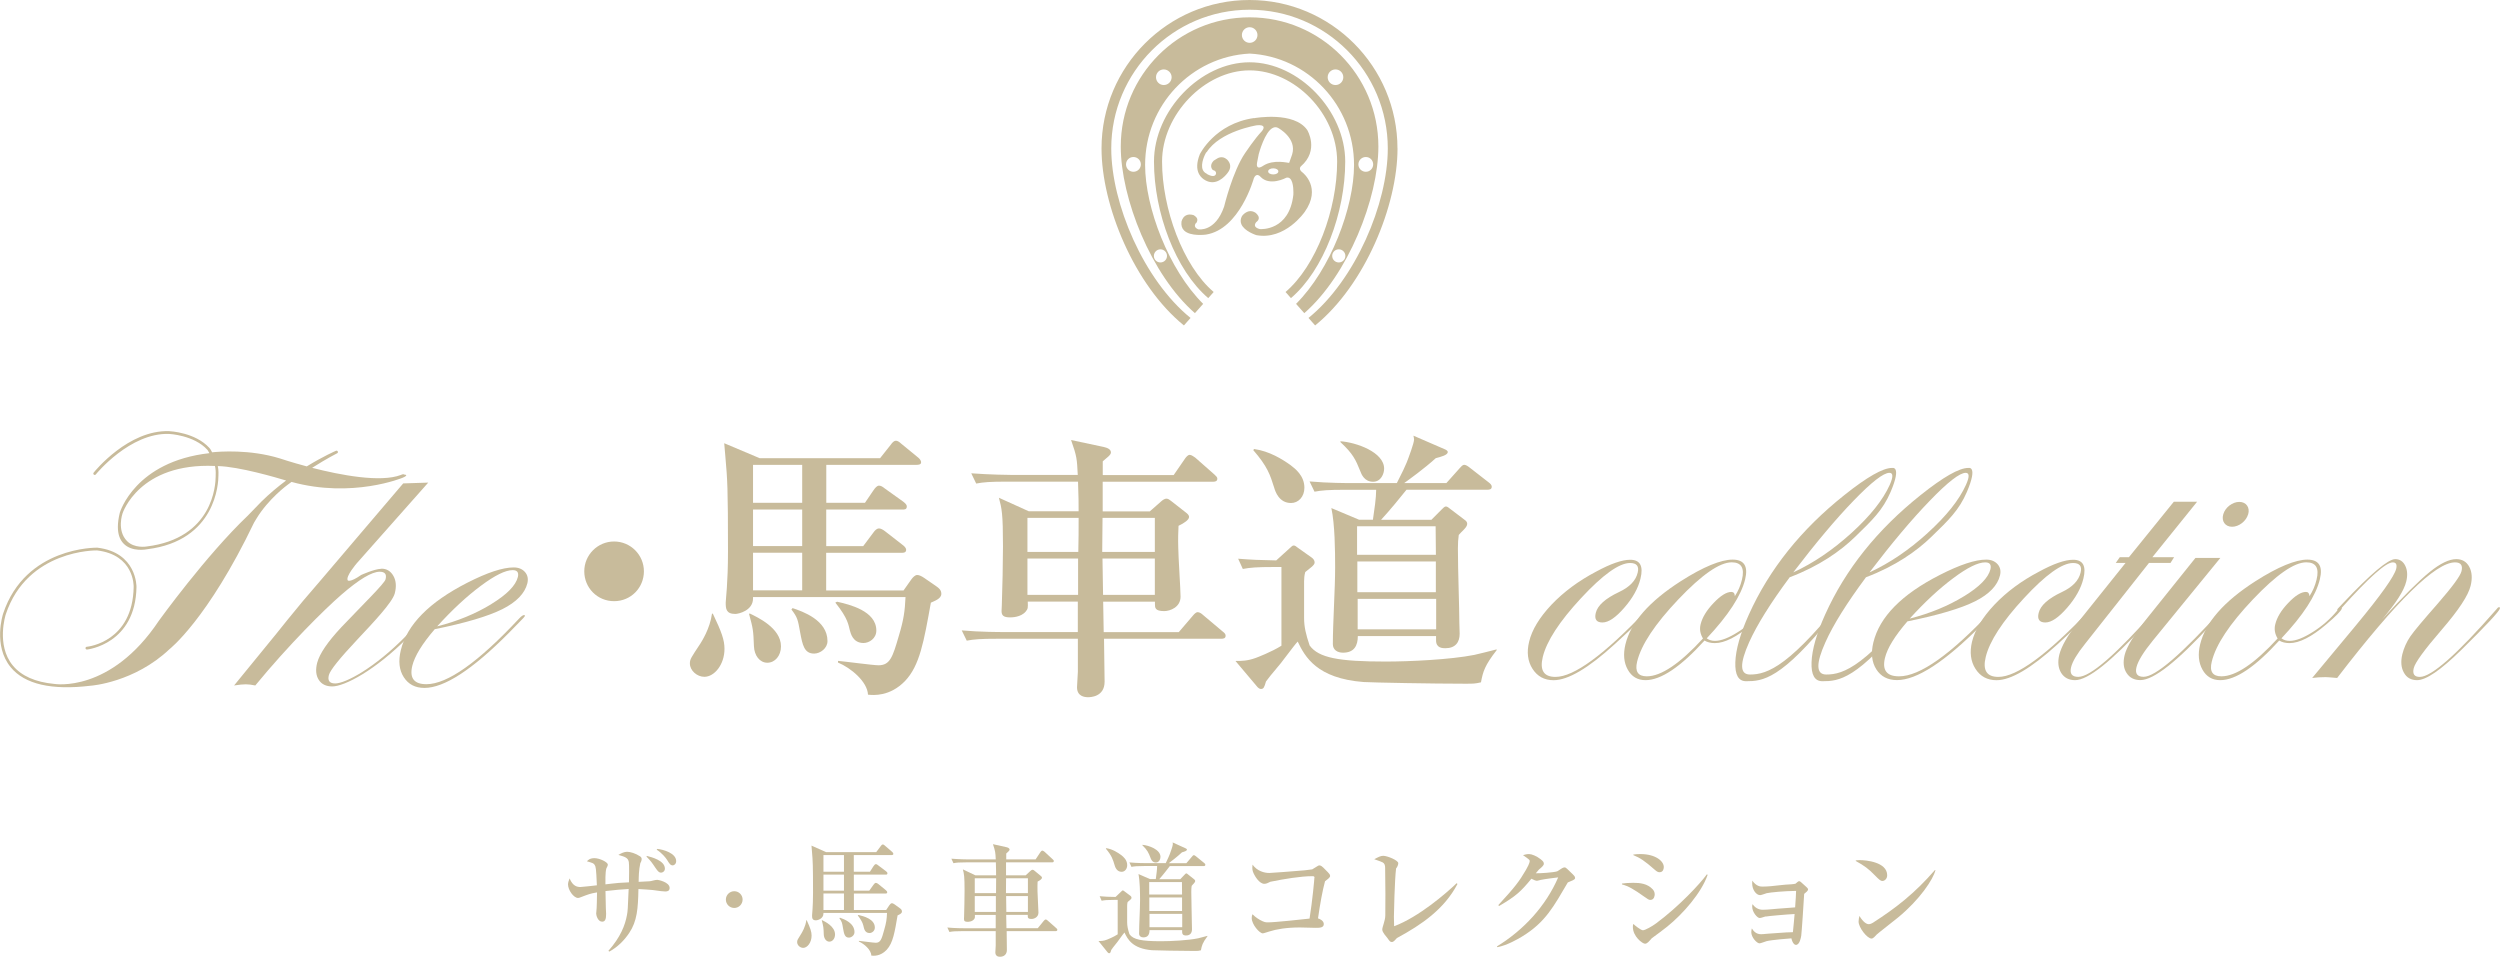 <?xml version="1.0" encoding="UTF-8"?><svg id="uuid-eb002d1e-b388-46bf-b375-db51fd620c8c" xmlns="http://www.w3.org/2000/svg" viewBox="0 0 470.37 180"><defs><style>.uuid-da3bddbc-a836-403c-99a3-9859377d3b83{fill:#c8bb9b;}</style></defs><g id="uuid-9b0ee1d9-cd65-4edc-8d6f-5d0fc86319d3"><g><path class="uuid-da3bddbc-a836-403c-99a3-9859377d3b83" d="M256.98,32.32c-.78,0-1.4-.62-1.4-1.39s.62-1.39,1.4-1.39,1.38,.62,1.38,1.39-.62,1.39-1.38,1.39m-5.09,17.06c-.69,0-1.24-.55-1.24-1.23s.55-1.24,1.24-1.24,1.24,.56,1.24,1.24-.55,1.23-1.24,1.23Zm-.62-33.38c-.82,0-1.47-.66-1.47-1.47s.65-1.47,1.47-1.47,1.47,.66,1.47,1.47-.66,1.47-1.47,1.47Zm-16.15-7.94c-.81,0-1.46-.66-1.46-1.47s.66-1.47,1.46-1.47,1.47,.66,1.47,1.47-.65,1.47-1.47,1.47Zm-16.16,7.94c-.81,0-1.46-.66-1.46-1.47s.65-1.47,1.46-1.47,1.48,.66,1.48,1.47-.66,1.47-1.48,1.47Zm-5.71,16.32c-.77,0-1.39-.62-1.39-1.39s.62-1.39,1.39-1.39,1.4,.62,1.4,1.39-.62,1.39-1.4,1.39Zm5.08,14.59c.69,0,1.24,.56,1.24,1.24s-.55,1.23-1.24,1.23-1.23-.55-1.23-1.23,.56-1.24,1.23-1.24ZM235.11,3.26c-13.39,0-24.24,10.88-24.24,24.31,0,9.73,5.71,24.15,13.95,31.35l1.55-1.75c-6.5-6.47-10.92-18.14-10.92-26.14,0-11.23,8.71-20.37,19.66-20.95,10.94,.57,19.65,9.72,19.65,20.95,0,8-4.42,19.67-10.91,26.14l1.55,1.75c8.24-7.2,13.94-21.62,13.94-31.35,0-13.43-10.85-24.31-24.23-24.31Zm7.78,52.83l-1.02-1.15c5.78-4.93,9.71-15.51,9.71-24.54s-8.01-17.16-16.47-17.16-16.47,8.34-16.47,17.16,3.92,19.61,9.71,24.54l-1.02,1.15c-6.16-5.24-10.21-16.1-10.21-25.69s8.74-18.68,17.99-18.68,17.99,9.08,17.99,18.68-4.05,20.45-10.21,25.69Zm20.05-28.17c0,10.77-6.15,25.72-15.5,33.31l-1.25-1.41c8.82-7.15,14.92-21.52,14.92-31.9,0-14.39-11.67-26.09-26.01-26.09s-26.02,11.7-26.02,26.09c0,10.38,6.1,24.75,14.92,31.9l-1.25,1.41c-9.34-7.59-15.5-22.55-15.5-33.31,0-15.4,12.48-27.92,27.84-27.92s27.84,12.53,27.84,27.92Zm-24.34,4.33c0-.33,.42-.58,.96-.58s.96,.25,.96,.58-.42,.57-.96,.57-.96-.25-.96-.57Zm-1.93-.78c-.19-.12-.24-.42-.15-.91l.31-1.57c.05-.18,1.15-4.29,2.71-4.96,.31-.14,.64-.13,.94,.04,.04,.02,3.59,1.94,2.63,5,0,0-.56,1.58-.56,1.58-.11,.03-2.92-.75-4.89,.54-.07,.04-.65,.48-.98,.28Zm-.73-9.26h0c-7.38,1.05-10.17,6.76-10.2,6.82-.6,1.53-.65,2.78-.14,3.73,.63,1.17,1.9,1.45,1.92,1.45,1.91,.49,3.41-1.63,3.43-1.65,.39-.49,.56-.97,.5-1.44-.08-.71-.63-1.15-.64-1.15-.86-.76-1.76-.18-1.8-.15l-.66,.41c-.33,.35-.5,.71-.48,1.06,.02,.42,.3,.68,.34,.71,.31,.07,.51,.22,.57,.44,.06,.2-.04,.4-.06,.42-.08,.15-.3,.33-.78,.23-.29-.06-.9-.33-.92-.42-1.44-.67-.72-2.68-.34-3.5,.26-.56,.28-.55,.34-.52,2.49-3.97,9.38-5.07,9.45-5.08,.71-.07,1.12,.02,1.24,.27,.16,.33-.27,.81-.31,.86-1.3,1.35-3.12,4.07-3.14,4.1-2.35,3.45-3.93,10.01-3.95,10.08-1.67,4.83-4.82,4.27-4.85,4.27-.71-.28-.68-.69-.61-.9,0,0,.13-.33,.23-.3,.15-.24,.23-.49,.18-.73-.11-.47-.73-.76-.73-.76-.6-.17-1.11-.13-1.51,.13-.6,.39-.73,1.13-.73,1.14-.08,.67,.08,1.22,.49,1.63,1.19,1.18,4.07,.78,4.1,.78,6.38-.99,9-10.51,9.03-10.61,.15-.36,.35-.56,.58-.6,.34-.05,.63,.28,.65,.31,1.71,1.86,4.76,.26,4.89,.19,.27-.06,.49-.01,.67,.15,.77,.66,.65,2.96,.64,3.06-.76,6.8-6.08,6.48-6.31,6.46-.83-.22-.96-.57-.92-.83,.04-.27,.3-.57,.36-.57,.24-.2,.37-.44,.37-.69,0-.54-.63-.99-.66-1.01-1.4-.87-2.45,.58-2.5,.64-.28,.52-.33,1.03-.13,1.52,.55,1.36,2.81,2.07,2.83,2.08,5.41,.99,9.07-4.33,9.11-4.39,3.19-4.52-.29-7.3-.44-7.42-.32-.24-.48-.48-.47-.74,.01-.23,.15-.37,.17-.39,3.51-3.02,1.23-6.82,1.19-6.86-2.47-3.51-9.72-2.26-10.03-2.2Z"/><path class="uuid-da3bddbc-a836-403c-99a3-9859377d3b83" d="M123.68,159.72c1.12,.11,3.54,.8,3.54,2.3,0,.53-.39,.8-.64,.8-.43,0-.64-.32-1.07-1.03-.25-.41-1.03-1.35-1.96-1.92l.14-.16m-1.99,1.33c.89,.23,3.4,.86,3.4,2.4,0,.46-.39,.75-.73,.75-.37,0-.6-.25-1.05-.91-.71-1.05-.78-1.17-1.69-2.12l.07-.11Zm-7.23,17.86c2.3-2.6,3.15-4.84,3.49-6.73,.16-.8,.16-1.21,.32-4.91-1.32,.07-2.57,.19-4.36,.39,.02,.62,.07,2.81,.07,3.22,0,.28,.05,.69,.05,1.08,0,1-.18,1.46-.75,1.46-.8,0-1.12-1.19-1.12-1.51,0-.25,.09-.75,.09-1.12s.07-1.25,.07-2.88c-1.33,.23-1.64,.37-3.06,.91-.23,.09-.36,.14-.5,.14-.85,0-1.9-1.5-1.9-2.56,0-.36,.16-.75,.3-1.12,.61,1.51,1.48,1.62,2.05,1.62,.32,0,2.6-.27,3.08-.32-.14-3.31-.2-3.51-.43-3.86-.2-.29-.34-.34-1.44-.66,.21-.23,.55-.59,1.42-.59,.96,0,2.51,.75,2.51,1.21,0,.25-.14,.43-.27,.71-.23,.73-.18,2.56-.18,3.01,.39-.04,2.1-.25,2.47-.27,.29-.02,1.68-.09,1.96-.11,.02-.59,.06-3.45-.03-3.83-.16-.75-.57-.94-1.96-1.33,.5-.3,1.1-.59,1.64-.59,.6,0,1.62,.32,2.37,.82,.16,.09,.37,.26,.37,.53,0,.21-.07,.5-.25,.78-.3,1.34-.3,2.58-.32,3.53,.32-.02,1.85-.11,2.07-.11,.28,0,.96-.27,1.46-.27,.11,0,2.3,.41,2.3,1.53,0,.53-.38,.66-.8,.66-.5,0-.86-.07-2.37-.27-.26-.03-1.71-.14-2.7-.19-.07,3.7-.25,6.05-1.73,8.26-.96,1.44-2.21,2.67-3.74,3.51l-.19-.14Z"/><path class="uuid-da3bddbc-a836-403c-99a3-9859377d3b83" d="M136.57,169.25c0-.86,.71-1.57,1.58-1.57s1.57,.71,1.57,1.57-.69,1.58-1.57,1.58-1.58-.71-1.58-1.58"/><path class="uuid-da3bddbc-a836-403c-99a3-9859377d3b83" d="M161.38,172.22c1.03,1.35,1.03,1.87,1.14,2.28,.07,.25,.23,1.05,1.08,1.05,.43,0,1-.37,1-1.03,0-1.62-2.12-2.14-3.08-2.37l-.13,.07m-6.78,.91c.32,1.24,.34,1.37,.38,2.68,.03,.77,.46,1.36,1.05,1.36s1.07-.57,1.07-1.35c0-1.53-1.89-2.42-2.42-2.69h-.09Zm-2.9,0c-.16,1.26-.82,2.31-.91,2.47-.73,1.16-.82,1.28-.82,1.65,0,.57,.54,1.09,1.14,1.09,.78,0,1.58-1,1.58-2.31,0-.73-.23-1.39-.92-2.9h-.07Zm6.23-.34c.48,.66,.5,.82,.68,1.89,.18,1.03,.32,1.73,1.1,1.73,.48,0,1.05-.44,1.05-1.03,0-1.73-1.96-2.44-2.74-2.72l-.09,.11Zm-3.01-4.68h3.86v3.1h-3.86v-3.1Zm0-7.23h3.86v3.13h-3.86v-3.13Zm.53-.54l-2.78-1.24c.02,.32,.04,.64,.09,1.12,.16,1.87,.2,2.53,.2,7.78,0,2.67-.18,3.97-.18,4.22,0,.5,.02,.94,.75,.94,.25,0,1.39-.28,1.39-1.28v-.11h11.96c-.04,1.14-.14,1.85-.53,3.19-.48,1.74-.68,2.42-1.59,2.42-.42,0-2.67-.32-3.17-.36v.13c1.01,.43,2.3,1.57,2.35,2.65,.43,.04,1.71,.16,2.9-1.12,1.17-1.28,1.48-3.26,2.03-6.45,.27-.14,.82-.32,.82-.73,0-.32-.2-.48-.39-.62l-.98-.71c-.16-.12-.37-.23-.53-.23s-.34,.18-.48,.39l-.59,.89h-6.07v-3.1h5.93c.16,0,.34-.02,.34-.25,0-.13-.14-.29-.29-.41l-1.37-1.12c-.16-.14-.34-.23-.48-.23s-.3,.14-.44,.35l-.8,1.12h-2.9v-3.02h5.98c.15,0,.34,0,.34-.25,0-.16-.13-.27-.27-.39l-1.46-1.1c-.16-.14-.3-.23-.46-.23-.14,0-.3,.18-.44,.39l-.66,1.03h-3.04v-3.13h7.07c.16,0,.37-.02,.37-.21s-.16-.34-.27-.43l-1.3-1.12c-.14-.14-.27-.23-.42-.23-.14,0-.27,.14-.39,.32l-.84,1.12h-9.42Zm-.53,4.22h3.86v3.02h-3.86v-3.02Z"/><path class="uuid-da3bddbc-a836-403c-99a3-9859377d3b83" d="M183.4,168.04v-2.8h4.02c0,.84,0,1.98-.02,2.8h-4m0,.55h3.97v2.99h-3.97v-2.99Zm10,0v2.99h-4.06l-.04-2.99h4.11Zm-4.08-6.89v-1.11c.27-.28,.63-.51,.63-.73,0-.27-.3-.39-.57-.46l-2.56-.57c.46,1.37,.46,1.53,.53,2.87h-5.11c-.23,0-1.82-.02-3.24-.14l.39,.85c.57-.12,1.05-.16,2.44-.16h5.54c.04,1.21,.04,1.92,.04,2.44h-3.9l-2.35-1.12c.23,.89,.32,1.28,.32,4.02,0,1.21-.05,3.56-.09,4.84,0,.07-.02,.41-.02,.48,0,.37,.16,.53,.66,.53,.14,0,.84,0,1.23-.48,.18-.23,.18-.32,.16-.82h3.92v2.51h-5.84c-.23,0-1.83,0-3.26-.14l.39,.84c.57-.11,1.07-.16,2.46-.16h6.25v2.72c0,.18-.07,1.07-.07,1.28,0,.73,.57,.82,.87,.82,.14,0,1.3,0,1.3-1.28,0-.5-.04-2.99-.04-3.54h9.19c.16,0,.34-.02,.34-.25,0-.14-.09-.23-.23-.34l-1.55-1.37c-.12-.12-.28-.23-.41-.23s-.27,.16-.37,.27l-1.12,1.37h-5.89l-.05-2.51h4.06v.18c0,.32,0,.59,.73,.59,.45,0,1.28-.32,1.28-1.19,0-.59-.18-3.4-.18-4.01-.02-.8,0-1.33,.02-1.83,.46-.23,.82-.5,.82-.73,0-.16-.14-.27-.25-.36l-1.16-.96c-.11-.09-.23-.18-.36-.18-.12,0-.27,.09-.43,.25l-.86,.8h-3.7v-2.44h8.65c.14,0,.34-.02,.34-.25,0-.14-.09-.21-.23-.34l-1.5-1.39c-.09-.07-.3-.23-.44-.23s-.28,.19-.34,.27l-.92,1.39h-5.54Zm4.08,3.54v2.8h-4.13l.02-2.8h4.11Z"/><path class="uuid-da3bddbc-a836-403c-99a3-9859377d3b83" d="M214.92,159.01c.98,.96,1.18,1.44,1.55,2.4,.09,.25,.32,.87,1,.87,.64,0,.87-.68,.87-1.07,0-1.37-2.19-2.17-3.42-2.26v.07m-6.85,.66c1.12,1.34,1.32,2.03,1.64,3.1,.09,.32,.39,1.25,1.32,1.25,.57,0,1.05-.51,1.05-1.25,0-1-.73-1.58-1.1-1.88-.64-.47-1.64-1.14-2.85-1.32l-.07,.09Zm2.22,9.63v6.48c-.8,.53-1.9,.96-2.01,1-.66,.26-1.11,.26-1.6,.26l1.69,2.1c.05,.07,.19,.2,.3,.2,.23,0,.27-.14,.41-.62,.25-.37,.34-.48,1.14-1.48,1.05-1.44,1.16-1.6,1.35-1.8,.57,1.25,1.51,3.03,5.16,3.33,.75,.04,5.47,.14,7.94,.14,.73,0,.79,0,1.28-.12,.16-.89,.29-1.39,1.23-2.65v-.07c-.3,.09-1.64,.43-1.76,.46-1.87,.39-5.07,.55-6.96,.55-3.65,0-5.25-.3-5.96-1.33-.3-.91-.43-1.55-.43-2.24v-3.06c0-.23,.02-.5,.09-.75,.3-.27,.73-.54,.73-.77,0-.25-.16-.36-.25-.43l-1.07-.8c-.11-.09-.21-.18-.32-.18s-.2,.14-.29,.21l-1.07,1.02c-1.32-.02-1.89-.04-2.99-.14l.37,.85c.57-.11,1.07-.16,2.47-.16h.57Zm5.93-1v-2.35h6.16l.02,2.35h-6.19Zm.05,3.63h6.16v2.51h-6.16v-2.51Zm1.84-6.53c.6-.66,1.65-2.01,1.99-2.46h6.34c.16,0,.34-.02,.34-.25,0-.14-.11-.25-.23-.34l-1.51-1.23c-.13-.12-.3-.23-.44-.23-.11,0-.25,.16-.34,.28l-1.05,1.23h-3.31c.37-.28,1.58-1.19,2.49-2.05,.41-.11,.93-.26,.93-.51,0-.11-.14-.18-.23-.23l-2.46-1.12c.02,.14,.04,.23,.04,.32,0,.3-.43,1.5-.57,1.87-.09,.25-.36,.87-.77,1.71h-3.58c-.23,0-1.83,0-3.26-.14l.39,.84c.57-.11,1.07-.16,2.46-.16h2.37c0,.66-.14,1.64-.25,2.46h-1.09l-2.17-.95c.27,1.34,.3,3.47,.3,4.91,0,1.76-.18,4.56-.18,6.3,0,.48,.36,.71,.8,.71,.89,0,1.16-.59,1.16-1.37h6.14v.37c0,.64,.53,.64,.73,.64,.78,0,1.12-.48,1.12-1.18,0-.27-.02-.77-.02-.94,0-1.23-.11-4.27-.11-6.09,0-.52,.02-.71,.07-1.12,.2-.28,.66-.62,.66-.91,0-.16-.09-.25-.18-.32l-1.14-.91c-.11-.09-.23-.21-.34-.21s-.21,.11-.34,.25l-.8,.84h-3.95Zm-1.87,3.45h6.16v2.54h-6.16v-2.54Z"/><path class="uuid-da3bddbc-a836-403c-99a3-9859377d3b83" d="M247.33,165.15c0-.25-.16-.3-.39-.3-2.19,0-5.43,.54-7.92,1.05-.44,.18-.69,.39-1.14,.39-.94,0-1.78-1.48-1.91-1.76-.16-.32-.35-.69-.35-1.23,0-.27,.02-.43,.04-.62,.89,1.23,2.24,1.57,3.15,1.57,.42,0,4.75-.34,6.64-.5,.53-.04,.89-.13,1.44-.18l.73-.45c.23-.13,.43-.3,.61-.3,.3,0,.55,.23,.76,.43l.86,.87c.2,.21,.41,.43,.41,.69,0,.31-.55,.68-.96,1-.48,1.78-.91,4.15-1.32,6.98,.41,.11,1.09,.48,1.09,1.07,0,.71-.8,.71-1.57,.71-.46,0-2.49-.07-2.93-.07-2.56,0-4.45,.34-5.73,.75-.21,.05-1.07,.36-1.25,.36-.62,0-2.08-1.69-2.08-2.87,0-.32,.04-.48,.14-.73,.21,.21,.62,.62,1.41,1.07,.85,.46,1.07,.46,1.53,.46,1.32,0,6.5-.57,7.8-.71,.55-3.42,.91-7.44,.91-7.69"/><path class="uuid-da3bddbc-a836-403c-99a3-9859377d3b83" d="M274.21,166.34c-2.48,4.72-6.73,7.64-11.38,10.15-.37,.37-.6,.75-.96,.75-.31,0-.43-.18-.82-.73-.23-.32-.98-1.07-.98-1.62,0-.5,.57-1.69,.57-2.65,0-1.14,.02-3.18,.02-4.04,0-.43-.05-4.02-.05-4.91,0-.46-.09-.82-.46-1.03-.18-.11-1.05-.41-1.59-.6,.82-.43,1.21-.64,1.69-.64,.76,0,2.83,.84,2.83,1.39,0,.31-.21,.78-.41,.98-.27,2.14-.41,8.58-.41,9.11,0,.77,.02,1.27,.04,1.77,4.59-1.71,9.81-6.2,11.77-8.1l.14,.14"/><path class="uuid-da3bddbc-a836-403c-99a3-9859377d3b83" d="M281.65,178.06c5-3.06,9.18-7.56,11.52-12.98-.59,.07-2.42,.29-3.33,.48-.11,.02-.5,.16-.66,.16-.2,0-.59-.14-1.05-.39-2.01,2.46-2.97,3.31-6.07,5.13l-.16-.16c3.12-3.38,3.95-4.47,5.2-6.62,.25-.43,.71-1.28,.71-1.67,0-.18-.07-.25-.3-.43-.55-.41-.69-.5-.96-.69,.36-.11,.75-.2,1.13-.2,.51,0,1.4,.36,2.15,.94,.57,.43,.64,.64,.64,.89,0,.3-.41,.67-.91,1.07-.3,.34-.44,.53-.6,.71,.57,.04,3.38-.13,4.04-.37l.89-.57c.14-.09,.32-.16,.48-.16,.18,0,.29,.11,.48,.27l1.07,1.03c.21,.21,.43,.41,.43,.71,0,.32-.64,.5-1.37,.82-2.62,4.43-4.15,7.48-8.64,10.2-.87,.52-2.81,1.64-4.61,1.98l-.09-.16"/><path class="uuid-da3bddbc-a836-403c-99a3-9859377d3b83" d="M321.29,164.6c-1.16,3.37-4.63,7.35-7.64,9.77-.82,.66-1.92,1.46-2.87,2.16-.53,.6-.85,1.03-1.28,1.03-.45,0-2.28-1.32-2.28-3.17,0-.26,.02-.35,.09-.55,.27,.27,1.43,1.19,1.8,1.19,.41,0,1.76-.75,2.51-1.32,4.34-3.22,8.29-7.49,9.52-9.2l.16,.09m-16.13,1.64c.55-.07,1.18-.14,2.12-.14,1.32,0,2.67,.16,3.65,1.21,.23,.25,.39,.55,.39,.98,0,.13-.05,1.03-.82,1.03-.29,0-.48-.14-1.19-.64-1.89-1.35-2.94-1.96-4.15-2.28v-.15Zm2.14-5.46c.39-.05,.75-.09,1.3-.09,2.95,0,4.43,1.37,4.43,2.44,0,.18-.04,.98-.8,.98-.32,0-.55-.16-.89-.46-1.94-1.71-2.81-2.26-4.04-2.76v-.11Z"/><path class="uuid-da3bddbc-a836-403c-99a3-9859377d3b83" d="M332.2,172.42c-.39,.1-.82,.3-1.14,.3-.41,0-1.39-1.07-1.39-2.15,0-.21,.04-.36,.06-.45,.42,.59,1.07,1.05,1.92,1.05,1.05,0,2.49-.2,2.81-.2,.34,0,2.24-.19,3.29-.25,.12-1.74,.16-2.19,.18-3.1-2.19,.02-4.79,.27-5.53,.43-.18,.05-1.02,.37-1.23,.37-.75,0-1.5-1.03-1.5-2.19,0-.27,.02-.43,.02-.54,.8,1.12,1.55,1.12,1.98,1.12,.9,0,2.22-.13,3.13-.25,.66-.09,1.71-.16,2.21-.18,.27-.02,.69-.07,.8-.11l.41-.34c.12-.09,.21-.14,.27-.14,.11,0,.25,.07,.34,.16l1.01,.91c.16,.14,.34,.3,.34,.5,0,.23-.38,.55-.73,.82-.09,1.62-.46,7.23-.55,7.85-.05,.32-.27,1.75-1.01,1.75-.22,0-.63-.27-.84-1.23-.48,.02-3.81,.3-4.68,.53-.18,.04-1.09,.41-1.32,.41-.5,0-1.55-1.12-1.55-2.1,0-.34,.07-.57,.11-.71,.23,.37,.71,1.09,1.71,1.09,.57,0,1.14-.11,1.49-.11,.53,0,3.1-.27,4.52-.27,.09-.75,.28-2.92,.32-3.42-1.44,.07-5.08,.39-5.45,.48"/><path class="uuid-da3bddbc-a836-403c-99a3-9859377d3b83" d="M364.06,163.69c-3.81,4.38-7.32,7.12-11.64,9.9-.41,.25-.64,.29-.86,.29-.3,0-.99-.32-1.71-1.55-.07,.3-.16,.66-.16,1.07,0,1.12,1.62,3.19,2.44,3.19,.32,0,.71-.48,.96-.75,.19-.21,3.4-2.69,4.03-3.22,4.09-3.36,6.62-7.19,7.03-8.9l-.09-.04m-14.9-1.69c1.67,.93,2.4,1.48,3.56,2.67,.77,.78,1.07,1.09,1.46,1.09s.89-.39,.89-1.07c0-2.51-4.04-2.85-5.13-2.85-.37,0-.5,.03-.78,.05v.11Z"/><path class="uuid-da3bddbc-a836-403c-99a3-9859377d3b83" d="M71.7,107c1.04-.04,1.81,.46,2.32,1.36,.51,.9,.59,2.01,.25,3.3-.45,1.69-4.05,5.49-7.04,8.67-3.33,3.55-5.12,5.77-5.35,6.68-.28,1.05,.12,1.58,1.19,1.58,1.89,0,7.38-2.85,13.42-9.04l1.56-1.59,.9-.81c.2-.24,.37-.37,.52-.37,.11,0,.14,.05,.11,.15-.04,.2-.22,.42-.51,.66l-2.17,2.18c-6.33,6.42-12.12,9.38-14.39,9.38-1.17,0-2.02-.42-2.55-1.26-.53-.84-.61-1.9-.29-3.17,.45-1.72,1.97-3.95,4.56-6.72,4.07-4.28,8.1-8.2,8.31-9,.25-.96-.11-1.43-1.11-1.43-1.48,0-3.89,1.45-7.21,4.33-3.19,2.77-9.86,9.37-16.19,17.07-.69-.15-1.29-.22-1.78-.22-.53,0-1.27,.07-2.21,.22l7.97-9.76c1.1-1.4,2.77-3.45,5.01-6.16,1.16-1.33,4.75-5.54,10.77-12.63l8.07-9.47,4.71-.15c-3.15,3.54-7.63,8.59-13.43,15.16,0,0-2.17,2.5-1.71,3.24,0,0,.38,.47,2.52-1.02,0,0,2.43-1.11,3.73-1.16"/><path class="uuid-da3bddbc-a836-403c-99a3-9859377d3b83" d="M310.68,114.48c-.07,.35-2.38,2.6-6.91,6.75-4.93,4.5-8.75,6.75-11.47,6.75-1.73,0-3.05-.72-3.96-2.14-.91-1.42-1.12-3.13-.64-5.1,.53-2.24,1.94-4.56,4.21-6.97,2.29-2.4,5.07-4.47,8.38-6.21,2.76-1.5,4.91-2.24,6.43-2.24,1.86,0,2.51,1.17,1.94,3.52-.44,1.84-1.46,3.68-3.07,5.52-1.6,1.84-2.96,2.76-4.09,2.76s-1.55-.61-1.26-1.8c.34-1.41,1.8-2.71,4.36-3.92,1.99-.93,3.18-2.15,3.53-3.67,.29-1.2-.19-1.8-1.43-1.8-2.06,0-5.13,2.2-9.22,6.6-4.08,4.4-6.48,8.09-7.21,11.08-.6,2.5,.18,3.75,2.39,3.75,3.47,0,9.14-4.15,17.05-12.47,.42-.43,.7-.64,.85-.64,.09,.03,.13,.11,.09,.24"/><path class="uuid-da3bddbc-a836-403c-99a3-9859377d3b83" d="M332.37,114.32c-.12,0-.37,.19-.75,.55-1.3,1.57-2.84,2.92-4.6,4.03-1.76,1.12-3.21,1.68-4.35,1.68-.62,0-1.14-.16-1.55-.48,4.07-4.33,6.48-8.04,7.23-11.12,.59-2.46-.2-3.69-2.37-3.69s-5.51,1.35-9.73,4.05c-5.96,3.81-9.44,7.78-10.43,11.9-.44,1.84-.3,3.43,.44,4.75,.73,1.32,1.85,1.98,3.34,1.98,2.89,0,6.6-2.48,11.1-7.45,.52,.31,1.17,.48,1.94,.48,1.85,0,4.16-1.17,6.93-3.52,1.86-1.57,2.82-2.57,2.92-3,.04-.11,0-.16-.11-.16m-5.97-2.15c-.02-.54-.25-.8-.66-.8-.9,0-2.02,.69-3.34,2.08-1.32,1.38-2.14,2.73-2.45,4.04-.22,.91-.07,1.78,.45,2.64-4.36,4.75-7.89,7.12-10.57,7.12-1.66,0-2.26-.92-1.82-2.76,.77-3.18,3.36-7.08,7.77-11.73,4.41-4.64,7.76-6.96,10.03-6.96,1.81,0,2.45,1.08,1.93,3.24-.27,1.15-.72,2.19-1.34,3.12Z"/><path class="uuid-da3bddbc-a836-403c-99a3-9859377d3b83" d="M375.69,114.24c-.22,0-.53,.22-.93,.64-7.71,8.24-13.52,12.37-17.46,12.37-2.32,0-3.2-1.15-2.65-3.45,.44-1.85,1.86-4.15,4.23-6.89,5.79-1.17,10.04-2.43,12.72-3.77,2.67-1.34,4.24-2.98,4.7-4.89,.2-.83,.04-1.53-.46-2.1-.52-.57-1.22-.86-2.13-.86-2.07,0-4.97,.96-8.73,2.88-7.18,3.66-11.34,7.89-12.51,12.7-.49,2.03-.3,3.72,.56,5.07,.86,1.35,2.16,2.02,3.89,2.02,3.72,0,8.99-3.43,15.81-10.28l2.11-2.16c.62-.62,.94-.97,.96-1.05,.02-.13,0-.21-.1-.24m-6.21-2.03c-2.93,1.8-6.33,3.2-10.18,4.19,2.84-3.13,5.58-5.67,8.22-7.63,2.63-1.97,4.64-2.95,5.98-2.95,.87,0,1.18,.43,.99,1.29-.39,1.6-2.06,3.31-5.01,5.11Z"/><path class="uuid-da3bddbc-a836-403c-99a3-9859377d3b83" d="M98.62,115.72c-.22,0-.53,.21-.93,.64-7.71,8.25-13.52,12.37-17.47,12.37-2.32,0-3.2-1.15-2.65-3.45,.45-1.84,1.86-4.15,4.23-6.9,5.79-1.17,10.03-2.43,12.72-3.77,2.67-1.34,4.24-2.98,4.71-4.89,.19-.83,.04-1.53-.46-2.1-.51-.57-1.22-.86-2.12-.86-2.07,0-4.98,.97-8.73,2.88-7.17,3.66-11.34,7.89-12.51,12.7-.49,2.03-.31,3.73,.56,5.07,.87,1.35,2.15,2.02,3.89,2.02,3.71,0,8.99-3.42,15.81-10.28l2.11-2.16c.62-.62,.94-.97,.96-1.05,.02-.13,0-.21-.1-.24m-6.21-2.03c-2.94,1.8-6.33,3.2-10.18,4.18,2.84-3.13,5.58-5.67,8.22-7.63,2.64-1.97,4.64-2.95,5.98-2.95,.86,0,1.18,.42,.99,1.28-.39,1.6-2.06,3.31-5.01,5.11Z"/><path class="uuid-da3bddbc-a836-403c-99a3-9859377d3b83" d="M355.98,88.04c-1.71,0-4.71,1.71-8.97,5.11-8.15,6.48-14.13,13.97-17.96,22.47-1.62,3.59-2.47,6.59-2.55,8.97-.08,2.39,.58,3.58,2.03,3.58,3.09,0,6.55-.25,16.3-12.38l3.04-3.83c.88-1.1,1.36-1.72,1.42-1.85,.1-.24,.12-.38,.06-.42-.18,0-.56,.37-1.16,1.13-11.31,14.59-15.65,16.09-18.93,16.09-1.93,0-1.97-2.03-.15-6.1,1.47-3.26,4.01-7.34,7.62-12.2,5.51-2.08,9.56-4.93,12.32-7.62,3.22-3.12,5.2-5.02,6.66-8.42,2.18-5.1,.26-4.52,.26-4.52m-7.62,12.23c-3.52,3.19-7.16,5.67-10.95,7.41,4.23-5.53,8.01-10.04,11.37-13.51,3.37-3.49,5.61-5.22,6.72-5.22,.72,0,.73,.76,.06,2.27-1.28,2.84-3.68,5.85-7.2,9.05Z"/><path class="uuid-da3bddbc-a836-403c-99a3-9859377d3b83" d="M370.33,88.04c-1.72,0-4.71,1.71-8.97,5.11-8.14,6.48-14.13,13.97-17.96,22.47-1.62,3.59-2.47,6.59-2.56,8.97-.09,2.39,.59,3.58,2.03,3.58,3.09,0,6.55-.25,16.3-12.38l3.04-3.83c.89-1.1,1.36-1.72,1.42-1.85,.09-.24,.13-.38,.06-.42-.18,0-.56,.37-1.16,1.13-11.31,14.59-15.64,16.09-18.92,16.09-1.93,0-1.98-2.03-.15-6.1,1.46-3.26,4.01-7.34,7.62-12.2,5.51-2.08,9.56-4.93,12.32-7.62,3.23-3.12,5.2-5.02,6.66-8.42,2.18-5.1,.26-4.52,.26-4.52m-7.63,12.23c-3.51,3.19-7.16,5.67-10.95,7.41,4.22-5.53,8.01-10.04,11.38-13.51,3.36-3.49,5.61-5.22,6.72-5.22,.72,0,.73,.76,.05,2.27-1.28,2.84-3.68,5.85-7.21,9.05Z"/><path class="uuid-da3bddbc-a836-403c-99a3-9859377d3b83" d="M394.01,114.48c-.08,.35-2.39,2.6-6.9,6.75-4.94,4.5-8.77,6.75-11.47,6.75-1.73,0-3.06-.72-3.96-2.14-.91-1.42-1.12-3.13-.65-5.1,.55-2.24,1.95-4.56,4.22-6.97,2.28-2.4,5.06-4.47,8.38-6.21,2.75-1.5,4.9-2.24,6.43-2.24,1.85,0,2.5,1.17,1.93,3.52-.44,1.84-1.47,3.68-3.07,5.52-1.6,1.84-2.96,2.76-4.09,2.76s-1.56-.61-1.26-1.8c.34-1.41,1.79-2.71,4.36-3.92,1.99-.93,3.17-2.15,3.53-3.67,.3-1.2-.18-1.8-1.42-1.8-2.07,0-5.15,2.2-9.22,6.6-4.08,4.4-6.48,8.09-7.21,11.08-.61,2.5,.18,3.75,2.38,3.75,3.46,0,9.14-4.15,17.06-12.47,.41-.43,.71-.64,.86-.64,.09,.03,.12,.11,.09,.24"/><path class="uuid-da3bddbc-a836-403c-99a3-9859377d3b83" d="M413.38,94.4l-8.42,10.44h4.09l-.67,1.07h-4.05l-12.04,15.24c-1.48,1.84-2.36,3.31-2.62,4.4-.29,1.2,.16,1.8,1.35,1.8,2.29,0,7.16-4.24,14.63-12.72,.25-.27,.42-.4,.52-.4,.15,0,.21,.08,.18,.24-.05,.07-.23,.3-.55,.65l-2.17,2.37c-6.41,6.99-10.81,10.48-13.2,10.48-1.17,0-2.04-.45-2.62-1.36-.56-.91-.69-2.04-.36-3.41,.4-1.6,1.54-3.6,3.43-6l9.04-11.29h-1.84l.75-1.07h1.72l8.45-10.44h4.38"/><path class="uuid-da3bddbc-a836-403c-99a3-9859377d3b83" d="M417.75,104.98l-12.71,15.56c-1.76,2.16-2.78,3.83-3.07,5-.29,1.2,.16,1.8,1.35,1.8,2.21,0,7.15-4.24,14.8-12.72,.17-.27,.31-.4,.45-.4,.15,0,.21,.08,.17,.24-.04,.07-.22,.3-.55,.65l-2.16,2.37c-6.4,6.99-10.84,10.48-13.32,10.48-1.17,0-2.03-.45-2.6-1.34-.58-.89-.69-2.01-.37-3.35,.37-1.55,1.8-3.9,4.31-7.05l9.02-11.25h4.67"/><path class="uuid-da3bddbc-a836-403c-99a3-9859377d3b83" d="M440.52,114.32c-.13,0-.38,.19-.76,.55-1.3,1.57-2.83,2.92-4.6,4.03-1.76,1.12-3.21,1.68-4.35,1.68-.63,0-1.14-.16-1.56-.48,4.08-4.33,6.49-8.04,7.23-11.12,.6-2.46-.19-3.69-2.36-3.69s-5.52,1.35-9.74,4.05c-5.96,3.81-9.43,7.78-10.43,11.9-.44,1.84-.3,3.43,.44,4.75,.73,1.32,1.85,1.98,3.34,1.98,2.89,0,6.59-2.48,11.1-7.45,.51,.31,1.16,.48,1.93,.48,1.85,0,4.17-1.17,6.92-3.52,1.86-1.57,2.82-2.57,2.93-3,.03-.11,0-.16-.11-.16m-5.98-2.15c-.03-.54-.25-.8-.66-.8-.91,0-2.02,.69-3.34,2.08-1.32,1.38-2.13,2.73-2.44,4.04-.22,.91-.07,1.78,.45,2.64-4.36,4.75-7.89,7.12-10.58,7.12-1.66,0-2.27-.92-1.81-2.76,.76-3.18,3.35-7.08,7.76-11.73,4.41-4.64,7.75-6.96,10.02-6.96,1.83,0,2.47,1.08,1.94,3.24-.27,1.15-.72,2.19-1.34,3.12Z"/><path class="uuid-da3bddbc-a836-403c-99a3-9859377d3b83" d="M470.36,114.48c-.14,.56-2.56,3.16-7.26,7.79-3.87,3.8-6.63,5.7-8.33,5.7-1.13,0-1.96-.46-2.48-1.41-.53-.94-.62-2.09-.3-3.46,.3-1.2,.8-2.32,1.51-3.36,.71-1.03,2.43-3.07,5.12-6.13,2.8-3.22,4.3-5.26,4.51-6.15,.27-1.1-.14-1.65-1.23-1.65-3.65,0-11.04,7.25-22.17,21.75-1.19-.11-1.92-.16-2.17-.16-.88,0-1.73,.05-2.53,.16l8.24-9.91c4.7-5.67,7.22-9.22,7.57-10.64,.19-.8-.03-1.2-.64-1.2-1.3,0-4.49,2.85-9.62,8.56-.3,.35-.51,.53-.65,.56-.13,0-.18-.08-.18-.24,.07-.13,.15-.24,.24-.32l.94-.99c5.16-5.46,8.39-8.18,9.72-8.18,.85,0,1.48,.41,1.89,1.24,.41,.83,.47,1.82,.19,2.96-.41,1.72-1.93,4.09-4.55,7.14,4-4.36,7-7.34,8.97-8.93,1.98-1.6,3.65-2.41,4.99-2.41,1.11,0,1.93,.48,2.45,1.45,.51,.96,.6,2.15,.25,3.57-.43,1.8-2.23,4.54-5.43,8.25-3.26,3.78-5.02,6.19-5.27,7.24-.27,1.1,.11,1.65,1.14,1.65,2.2,0,7-4.24,14.42-12.72,.19-.27,.35-.4,.48-.4,.15,0,.21,.08,.17,.24"/><path class="uuid-da3bddbc-a836-403c-99a3-9859377d3b83" d="M157.16,113.37c2.47,3.08,2.47,4.28,2.73,5.21,.17,.58,.56,2.4,2.58,2.4,1.04,0,2.41-.83,2.41-2.35,0-3.7-5.09-4.9-7.38-5.42l-.33,.16m-16.25,2.09c.76,2.81,.82,3.12,.93,6.1,.06,1.77,1.09,3.13,2.52,3.13s2.57-1.3,2.57-3.08c0-3.49-4.54-5.52-5.8-6.15h-.22Zm-6.96,0c-.39,2.87-1.97,5.26-2.19,5.63-1.75,2.66-1.97,2.92-1.97,3.75,0,1.3,1.32,2.5,2.73,2.5,1.87,0,3.78-2.29,3.78-5.26,0-1.67-.55-3.19-2.19-6.62h-.16Zm14.95-.78c1.15,1.51,1.2,1.88,1.64,4.32,.44,2.35,.76,3.97,2.63,3.97,1.14,0,2.51-.99,2.51-2.35,0-3.97-4.7-5.58-6.57-6.21l-.21,.26Zm-7.23-10.69h9.25v7.08h-9.25v-7.08Zm0-16.53h9.25v7.14h-9.25v-7.14Zm1.26-1.25l-6.68-2.82c.06,.73,.11,1.46,.22,2.56,.38,4.28,.49,5.79,.49,17.78,0,6.1-.43,9.07-.43,9.64,0,1.15,.06,2.14,1.8,2.14,.61,0,3.34-.62,3.34-2.91v-.26h28.69c-.12,2.61-.33,4.22-1.26,7.3-1.15,3.96-1.64,5.53-3.83,5.53-.99,0-6.41-.73-7.61-.83v.32c2.41,.99,5.53,3.59,5.64,6.04,1.04,.11,4.1,.37,6.95-2.55,2.8-2.92,3.56-7.46,4.88-14.76,.65-.31,1.97-.73,1.97-1.66,0-.73-.48-1.09-.93-1.41l-2.35-1.62c-.39-.26-.88-.52-1.26-.52s-.82,.42-1.14,.88l-1.43,2.03h-14.56v-7.08h14.23c.38,0,.82-.05,.82-.58,0-.31-.33-.67-.7-.93l-3.29-2.56c-.38-.3-.81-.52-1.14-.52s-.72,.31-1.04,.78l-1.91,2.55h-6.96v-6.88h14.35c.38,0,.81,0,.81-.58,0-.37-.33-.62-.65-.89l-3.51-2.51c-.38-.31-.71-.52-1.08-.52-.34,0-.72,.41-1.04,.89l-1.59,2.34h-7.28v-7.14h16.96c.39,0,.88-.05,.88-.47s-.38-.78-.66-.99l-3.11-2.55c-.33-.31-.66-.53-.98-.53s-.66,.32-.94,.73l-2.03,2.56h-22.6Zm-1.26,9.65h9.25v6.88h-9.25v-6.88Z"/><path class="uuid-da3bddbc-a836-403c-99a3-9859377d3b83" d="M193.31,103.84v-6.41h9.63c0,1.93,0,4.54-.06,6.41h-9.57m0,1.25h9.53v6.83h-9.53v-6.83Zm23.97,0v6.83h-9.74l-.11-6.83h9.85Zm-9.8-15.74v-2.55c.67-.63,1.54-1.15,1.54-1.67,0-.62-.71-.89-1.38-1.04l-6.12-1.3c1.1,3.13,1.1,3.49,1.26,6.57h-12.26c-.55,0-4.38-.05-7.78-.31l.93,1.93c1.38-.26,2.53-.36,5.86-.36h13.3c.11,2.76,.11,4.38,.11,5.58h-9.37l-5.63-2.55c.54,2.03,.77,2.92,.77,9.17,0,2.76-.11,8.13-.22,11.05,0,.16-.05,.94-.05,1.1,0,.83,.38,1.19,1.59,1.19,.33,0,2.02,0,2.95-1.09,.44-.52,.44-.73,.39-1.88h9.42v5.73h-14.01c-.55,0-4.38,0-7.83-.31l.94,1.93c1.37-.26,2.57-.36,5.91-.36h15v6.21c0,.41-.16,2.45-.16,2.92,0,1.67,1.36,1.87,2.07,1.87,.34,0,3.12,0,3.12-2.92,0-1.14-.11-6.83-.11-8.08h22.07c.37,0,.81-.05,.81-.57,0-.32-.21-.52-.54-.78l-3.72-3.13c-.27-.26-.66-.52-.99-.52s-.66,.36-.88,.62l-2.68,3.13h-14.13l-.1-5.73h9.74v.42c0,.73,0,1.36,1.75,1.36,1.1,0,3.07-.73,3.07-2.71,0-1.35-.43-7.77-.43-9.17-.06-1.83,0-3.03,.05-4.17,1.1-.52,1.98-1.14,1.98-1.66,0-.37-.33-.63-.6-.84l-2.8-2.19c-.26-.21-.54-.42-.87-.42-.27,0-.66,.21-1.04,.57l-2.08,1.83h-8.86v-5.58h20.75c.33,0,.82-.05,.82-.57,0-.31-.23-.47-.55-.79l-3.61-3.18c-.22-.15-.71-.52-1.04-.52s-.66,.41-.82,.62l-2.19,3.18h-13.31Zm9.8,8.08v6.41h-9.9l.06-6.41h9.85Z"/><path class="uuid-da3bddbc-a836-403c-99a3-9859377d3b83" d="M252.21,83.19c2.36,2.19,2.85,3.29,3.73,5.47,.21,.57,.76,1.98,2.4,1.98,1.53,0,2.08-1.57,2.08-2.46,0-3.12-5.25-4.95-8.22-5.16v.15m-16.41,1.51c2.68,3.08,3.18,4.64,3.95,7.09,.21,.73,.92,2.87,3.17,2.87,1.36,0,2.51-1.15,2.51-2.87,0-2.29-1.75-3.6-2.62-4.27-1.53-1.09-3.94-2.61-6.84-3.02l-.16,.2Zm5.31,22v14.81c-1.92,1.2-4.55,2.19-4.82,2.29-1.58,.58-2.68,.58-3.83,.58l4.05,4.8c.12,.16,.44,.47,.72,.47,.54,0,.65-.31,.97-1.41,.61-.83,.83-1.09,2.75-3.39,2.51-3.28,2.78-3.65,3.22-4.12,1.36,2.87,3.61,6.93,12.37,7.61,1.8,.11,13.13,.32,19.05,.32,1.74,0,1.91,0,3.06-.26,.38-2.03,.71-3.18,2.95-6.05v-.15c-.71,.2-3.94,.99-4.21,1.04-4.49,.89-12.16,1.25-16.69,1.25-8.75,0-12.6-.68-14.29-3.03-.71-2.08-1.04-3.55-1.04-5.11v-6.98c0-.52,.05-1.14,.22-1.72,.71-.62,1.76-1.25,1.76-1.77,0-.57-.39-.83-.6-.99l-2.57-1.82c-.28-.21-.49-.42-.77-.42s-.48,.31-.7,.47l-2.58,2.34c-3.17-.06-4.53-.11-7.17-.32l.88,1.93c1.37-.26,2.58-.37,5.92-.37h1.36Zm14.23-2.29v-5.37h14.78l.05,5.37h-14.83Zm.11,8.29h14.77v5.73h-14.77v-5.73Zm4.43-14.91c1.42-1.51,3.95-4.59,4.76-5.63h15.21c.38,0,.83-.05,.83-.58,0-.31-.28-.57-.55-.78l-3.61-2.81c-.33-.26-.71-.52-1.04-.52-.27,0-.6,.36-.82,.62l-2.52,2.82h-7.94c.87-.63,3.77-2.71,5.95-4.69,.99-.26,2.25-.58,2.25-1.15,0-.26-.32-.42-.55-.52l-5.91-2.56c.07,.31,.12,.52,.12,.73,0,.67-1.04,3.44-1.37,4.28-.22,.57-.87,1.98-1.87,3.91h-8.6c-.54,0-4.37,0-7.82-.31l.93,1.93c1.37-.26,2.58-.36,5.9-.36h5.7c0,1.51-.33,3.75-.61,5.63h-2.62l-5.2-2.19c.66,3.07,.71,7.93,.71,11.21,0,4.01-.43,10.42-.43,14.39,0,1.09,.87,1.61,1.91,1.61,2.13,0,2.79-1.36,2.79-3.13h14.72v.83c0,1.46,1.26,1.46,1.76,1.46,1.85,0,2.68-1.09,2.68-2.71,0-.62-.06-1.77-.06-2.13,0-2.82-.27-9.75-.27-13.92,0-1.2,.05-1.61,.16-2.55,.49-.63,1.59-1.41,1.59-2.08,0-.37-.23-.58-.44-.73l-2.74-2.08c-.28-.21-.55-.47-.82-.47s-.49,.26-.82,.58l-1.92,1.93h-9.47Zm-4.49,7.87h14.77v5.78h-14.77v-5.78Z"/><path class="uuid-da3bddbc-a836-403c-99a3-9859377d3b83" d="M109.93,107.49c0-3.08,2.51-5.61,5.61-5.61s5.61,2.52,5.61,5.61-2.44,5.62-5.61,5.62-5.61-2.53-5.61-5.62"/><path class="uuid-da3bddbc-a836-403c-99a3-9859377d3b83" d="M422.98,96.77c-.37,1.29-1.73,2.34-3.02,2.34s-2.04-1.05-1.66-2.34c.37-1.3,1.73-2.34,3.02-2.34s2.05,1.05,1.67,2.34"/><path class="uuid-da3bddbc-a836-403c-99a3-9859377d3b83" d="M40.58,89.57c0,1.72-.53,11.71-12.98,13.25-.05,.01-2.32,.4-3.71-1.03-1.95-2-.84-5.18-.84-5.18,.03-.09,3.11-9.57,17.39-8.94,0,0,.15,.57,.15,1.24,0,.15,0,.29-.01,.44,0,.03,0,.11,0,.23m35.54-.27c-.26-.21-.69,.05-.69,.05-3.85,1.47-11.36,.03-16.7-1.34,2.76-1.76,4.65-2.71,4.69-2.73,.14-.05,.2-.21,.14-.34-.06-.13-.21-.19-.34-.14-.05,.02-2.37,1.02-5.5,2.94-2.97-.79-5.06-1.5-5.06-1.5-5.69-1.75-11.38-1.29-12.75-1.15-.16-.28-.29-.59-.52-.83-2.65-2.91-7.37-3.14-7.57-3.15-7.63-.26-13.94,7.48-14.2,7.81-.1,.11-.07,.28,.04,.37,.11,.09,.28,.08,.37-.04,.06-.08,6.42-7.87,13.78-7.62,.04,0,4.7,.23,7.2,2.98,.17,.19,.24,.43,.39,.64-14.01,1.58-16.83,11.12-16.86,11.22-.24,.99-.36,1.88-.36,2.66,0,1.35,.36,2.4,1.08,3.14,1.59,1.64,4.32,1.08,4.43,1.06,13-1.61,13.41-12.53,13.41-13.86,0-.08,0-.12,0-.13,.01-.16,.01-.31,.01-.46,0-.42-.05-.82-.13-1.2,4,.09,11.15,2.2,12.85,2.72-1.55,1.16-3.15,2.49-4.67,3.99l-2.52,2.6c-7.89,7.51-16.73,19.77-16.73,19.77-9.12,13.69-19.67,11.91-19.67,11.91-3.59-.34-6.21-1.5-7.84-3.48-3.16-3.85-1.33-9.56-1.31-9.62,4.07-12.21,17.04-12.03,17.17-12.02,6.97,.83,6.9,6.63,6.89,6.88-.17,10.27-8.47,11.22-8.83,11.25-.14,.01-.25,.14-.23,.28,.01,.14,.14,.25,.29,.24,.09-.01,9.12-1.02,9.3-11.76,0-.07,.09-6.52-7.37-7.41-.16,0-13.51-.21-17.71,12.38-.08,.24-1.93,6.04,1.41,10.11,2.63,3.21,7.71,4.38,15.09,3.48,.06,0,8.17-.6,14.79-6.87,0,0,7.16-5.56,15.91-23.81l.42-.7c2.33-3.85,5.9-6.42,5.9-6.42,.25-.18,.49-.36,.73-.54,11.47,3.15,20.93-.79,20.93-.79,1.22-.53,.37-.58,.37-.58Z"/></g></g></svg>